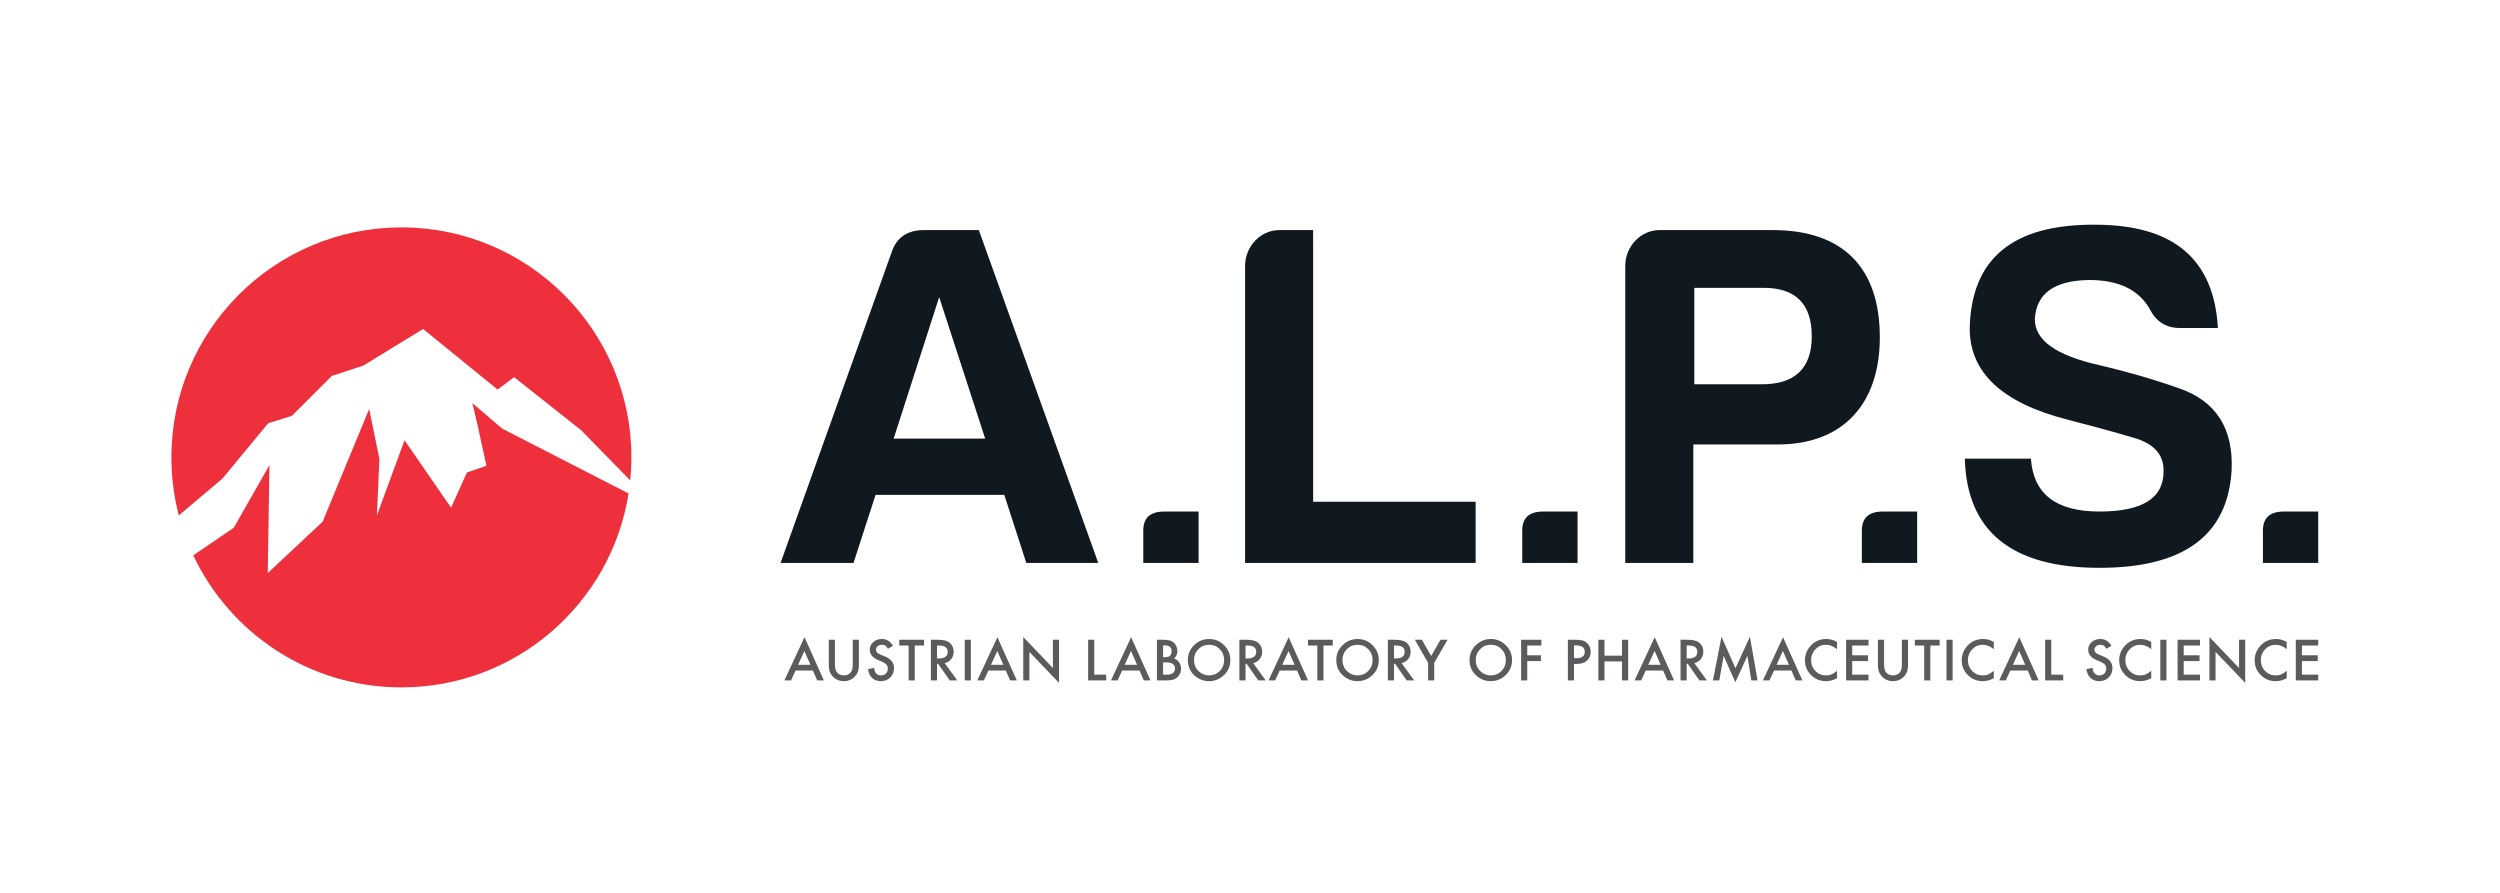<?xml version="1.0" encoding="iso-8859-1"?>
<!-- Generator: Adobe Illustrator 22.1.0, SVG Export Plug-In . SVG Version: 6.00 Build 0)  -->
<svg version="1.1" id="Layer_1" xmlns="http://www.w3.org/2000/svg" xmlns:xlink="http://www.w3.org/1999/xlink" x="0px" y="0px"
	 viewBox="0 0 396.85 141.732" style="enable-background:new 0 0 396.85 141.732;" xml:space="preserve">
<g>
	<g>
		<g>
			<path style="fill:#101820;" d="M155.379,36.523L174.34,89.36h-11.423l-3.496-10.801h-20.437l-3.497,10.801h-11.578l17.639-49.342
				c0.777-2.331,2.487-3.496,5.128-3.496H155.379z M141.858,69.624h14.531l-7.304-22.456L141.858,69.624z"/>
			<path style="fill:#101820;" d="M190.264,81.201v8.159h-8.781v-5.128c0-2.021,1.088-3.031,3.342-3.031H190.264z"/>
			<path style="fill:#101820;" d="M203.085,36.523h5.361v43.124h25.798v9.713h-36.599V42.194
				C197.645,39.164,200.054,36.523,203.085,36.523z"/>
			<path style="fill:#101820;" d="M250.421,81.201v8.159h-8.781v-5.128c0-2.021,1.088-3.031,3.342-3.031H250.421z"/>
			<path style="fill:#101820;" d="M282.162,70.557h-13.365V89.36h-10.801V42.194c0-3.03,2.409-5.672,5.44-5.672h17.949
				c11.189,0,17.018,5.982,17.018,17.016C298.403,63.952,292.73,70.557,282.162,70.557z M279.442,60.999
				c5.44,0.078,8.159-2.487,8.159-7.615s-2.564-7.692-7.615-7.692h-11.034v15.307H279.442z"/>
			<path style="fill:#101820;" d="M304.33,81.201v8.159h-8.78v-5.128c0-2.021,1.088-3.031,3.342-3.031H304.33z"/>
			<path style="fill:#101820;" d="M343.445,74.675c0-2.564-1.554-4.273-4.818-5.206c-3.108-0.933-6.682-1.866-10.49-2.875
				c-10.334-2.642-15.464-7.46-15.464-14.453c0.234-11.112,6.839-16.551,19.892-16.473c12.433,0,18.883,5.439,19.504,16.395h-6.061
				c-2.254,0-3.807-1.088-4.818-3.108c-1.787-3.031-4.973-4.507-9.557-4.507c-5.595,0.078-8.392,2.176-8.625,6.216
				c0,3.342,3.34,5.751,10.257,7.304c3.963,0.933,8.159,2.097,12.588,3.652c5.906,2.02,8.703,6.372,8.392,13.054
				c-0.622,10.334-7.615,15.463-20.98,15.463c-13.986,0-21.058-5.828-21.368-17.328h10.49c0.389,5.594,3.963,8.391,10.879,8.391
				S343.522,79.026,343.445,74.675z"/>
			<path style="fill:#101820;" d="M367.996,81.201v8.159h-8.78v-5.128c0-2.021,1.088-3.031,3.342-3.031H367.996z"/>
		</g>
		<g>
			<path style="fill:#5A5B5D;" d="M129.044,106.444h-2.764l-0.719,1.567h-1.049l3.194-6.86l3.081,6.86h-1.067L129.044,106.444z
				 M128.647,105.528l-0.958-2.194l-1.003,2.194H128.647z"/>
			<path style="fill:#5A5B5D;" d="M132.535,101.556v3.887c0,0.554,0.091,0.96,0.271,1.217c0.271,0.37,0.651,0.555,1.142,0.555
				c0.493,0,0.875-0.185,1.145-0.555c0.182-0.248,0.271-0.654,0.271-1.217v-3.887h0.975v4.155c0,0.68-0.211,1.24-0.635,1.68
				c-0.477,0.491-1.062,0.736-1.756,0.736c-0.694,0-1.278-0.245-1.751-0.736c-0.424-0.441-0.635-1.001-0.635-1.68v-4.155H132.535z"
				/>
			<path style="fill:#5A5B5D;" d="M141.749,102.518l-0.789,0.468c-0.148-0.257-0.289-0.424-0.423-0.502
				c-0.14-0.09-0.319-0.134-0.54-0.134c-0.27,0-0.494,0.076-0.672,0.23c-0.178,0.15-0.268,0.339-0.268,0.568
				c0,0.314,0.234,0.568,0.702,0.76l0.644,0.264c0.524,0.211,0.908,0.471,1.149,0.775c0.244,0.306,0.364,0.68,0.364,1.123
				c0,0.594-0.198,1.084-0.594,1.471c-0.399,0.391-0.893,0.585-1.483,0.585c-0.561,0-1.024-0.166-1.388-0.497
				c-0.361-0.332-0.584-0.799-0.674-1.401l0.986-0.217c0.044,0.379,0.123,0.641,0.234,0.786c0.201,0.278,0.493,0.418,0.878,0.418
				c0.303,0,0.555-0.102,0.756-0.305c0.201-0.204,0.301-0.462,0.301-0.774c0-0.125-0.017-0.24-0.051-0.345
				c-0.035-0.104-0.09-0.201-0.164-0.288c-0.074-0.088-0.17-0.171-0.287-0.247c-0.117-0.076-0.256-0.149-0.418-0.219l-0.622-0.26
				c-0.884-0.373-1.324-0.92-1.324-1.639c0-0.485,0.185-0.89,0.555-1.216c0.37-0.328,0.832-0.493,1.384-0.493
				C140.749,101.431,141.331,101.793,141.749,102.518z"/>
			<path style="fill:#5A5B5D;" d="M145.206,102.471v5.539h-0.973v-5.539h-1.485v-0.915h3.939v0.915H145.206z"/>
			<path style="fill:#5A5B5D;" d="M149.956,105.26l1.998,2.75h-1.191l-1.844-2.642h-0.176v2.642h-0.973v-6.454h1.141
				c0.853,0,1.469,0.16,1.848,0.48c0.418,0.357,0.627,0.829,0.627,1.414c0,0.456-0.131,0.849-0.393,1.178
				C150.731,104.958,150.385,105.168,149.956,105.26z M148.744,104.521h0.309c0.922,0,1.383-0.354,1.383-1.058
				c0-0.66-0.448-0.991-1.345-0.991h-0.348V104.521z"/>
			<path style="fill:#5A5B5D;" d="M154.112,101.556v6.454h-0.973v-6.454H154.112z"/>
			<path style="fill:#5A5B5D;" d="M159.668,106.444h-2.764l-0.719,1.567h-1.049l3.194-6.86l3.081,6.86h-1.067L159.668,106.444z
				 M159.271,105.528l-0.958-2.194l-1.003,2.194H159.271z"/>
			<path style="fill:#5A5B5D;" d="M162.432,108.01v-6.894l4.706,4.925v-4.486h0.975v6.847l-4.707-4.912v4.519H162.432z"/>
			<path style="fill:#5A5B5D;" d="M173.702,101.556v5.539h1.898v0.915h-2.871v-6.454H173.702z"/>
			<path style="fill:#5A5B5D;" d="M180.889,106.444h-2.764l-0.719,1.567h-1.049l3.194-6.86l3.081,6.86h-1.066L180.889,106.444z
				 M180.493,105.528l-0.958-2.194l-1.003,2.194H180.493z"/>
			<path style="fill:#5A5B5D;" d="M183.653,108.01v-6.454h0.97c0.431,0,0.775,0.033,1.032,0.1c0.259,0.067,0.478,0.179,0.657,0.339
				c0.18,0.164,0.324,0.369,0.43,0.614c0.109,0.248,0.162,0.499,0.162,0.752c0,0.462-0.177,0.854-0.53,1.175
				c0.343,0.117,0.613,0.321,0.811,0.614c0.201,0.29,0.301,0.627,0.301,1.012c0,0.504-0.178,0.93-0.535,1.279
				c-0.215,0.215-0.455,0.363-0.723,0.447c-0.294,0.081-0.659,0.122-1.1,0.122H183.653z M184.626,104.327h0.305
				c0.363,0,0.628-0.08,0.797-0.24c0.168-0.16,0.253-0.397,0.253-0.708c0-0.303-0.086-0.534-0.259-0.691s-0.424-0.236-0.752-0.236
				h-0.343V104.327z M184.626,107.096h0.602c0.441,0,0.763-0.087,0.97-0.26c0.217-0.186,0.326-0.423,0.326-0.709
				c0-0.279-0.105-0.514-0.313-0.702c-0.204-0.188-0.567-0.281-1.092-0.281h-0.493V107.096z"/>
			<path style="fill:#5A5B5D;" d="M188.557,104.755c0-0.909,0.333-1.689,0.998-2.341c0.664-0.652,1.461-0.979,2.391-0.979
				c0.92,0,1.709,0.33,2.367,0.986c0.659,0.658,0.99,1.449,0.99,2.371c0,0.928-0.332,1.715-0.995,2.361
				c-0.666,0.65-1.47,0.975-2.412,0.975c-0.832,0-1.581-0.289-2.244-0.865C188.922,106.624,188.557,105.788,188.557,104.755z
				 M189.539,104.767c0,0.713,0.24,1.299,0.719,1.76c0.478,0.459,1.027,0.689,1.652,0.689c0.677,0,1.248-0.234,1.714-0.702
				c0.466-0.474,0.697-1.051,0.697-1.731c0-0.688-0.229-1.265-0.689-1.731c-0.457-0.468-1.022-0.702-1.697-0.702
				c-0.671,0-1.238,0.234-1.701,0.702C189.77,103.515,189.539,104.087,189.539,104.767z"/>
			<path style="fill:#5A5B5D;" d="M198.928,105.26l1.998,2.75h-1.191l-1.844-2.642h-0.176v2.642h-0.973v-6.454h1.141
				c0.853,0,1.469,0.16,1.848,0.48c0.418,0.357,0.627,0.829,0.627,1.414c0,0.456-0.131,0.849-0.393,1.178
				C199.703,104.958,199.357,105.168,198.928,105.26z M197.716,104.521h0.309c0.922,0,1.383-0.354,1.383-1.058
				c0-0.66-0.448-0.991-1.345-0.991h-0.348V104.521z"/>
			<path style="fill:#5A5B5D;" d="M205.902,106.444h-2.764l-0.719,1.567h-1.049l3.194-6.86l3.081,6.86h-1.067L205.902,106.444z
				 M205.505,105.528l-0.958-2.194l-1.003,2.194H205.505z"/>
			<path style="fill:#5A5B5D;" d="M210.085,102.471v5.539h-0.973v-5.539h-1.485v-0.915h3.939v0.915H210.085z"/>
			<path style="fill:#5A5B5D;" d="M212.123,104.755c0-0.909,0.333-1.689,0.998-2.341c0.664-0.652,1.461-0.979,2.391-0.979
				c0.92,0,1.709,0.33,2.367,0.986c0.659,0.658,0.99,1.449,0.99,2.371c0,0.928-0.332,1.715-0.995,2.361
				c-0.666,0.65-1.47,0.975-2.412,0.975c-0.832,0-1.581-0.289-2.244-0.865C212.488,106.624,212.123,105.788,212.123,104.755z
				 M213.105,104.767c0,0.713,0.24,1.299,0.719,1.76c0.478,0.459,1.027,0.689,1.652,0.689c0.677,0,1.248-0.234,1.714-0.702
				c0.466-0.474,0.697-1.051,0.697-1.731c0-0.688-0.229-1.265-0.689-1.731c-0.457-0.468-1.022-0.702-1.697-0.702
				c-0.671,0-1.238,0.234-1.701,0.702C213.336,103.515,213.105,104.087,213.105,104.767z"/>
			<path style="fill:#5A5B5D;" d="M222.494,105.26l1.998,2.75h-1.191l-1.844-2.642h-0.176v2.642h-0.973v-6.454h1.141
				c0.853,0,1.469,0.16,1.848,0.48c0.418,0.357,0.627,0.829,0.627,1.414c0,0.456-0.131,0.849-0.393,1.178
				C223.269,104.958,222.923,105.168,222.494,105.26z M221.282,104.521h0.309c0.922,0,1.383-0.354,1.383-1.058
				c0-0.66-0.448-0.991-1.345-0.991h-0.348V104.521z"/>
			<path style="fill:#5A5B5D;" d="M226.697,105.223l-2.107-3.667h1.12l1.475,2.58l1.48-2.58h1.12l-2.115,3.667v2.787h-0.973V105.223
				z"/>
			<path style="fill:#5A5B5D;" d="M233.277,104.755c0-0.909,0.333-1.689,0.998-2.341c0.664-0.652,1.461-0.979,2.391-0.979
				c0.92,0,1.709,0.33,2.367,0.986c0.659,0.658,0.99,1.449,0.99,2.371c0,0.928-0.332,1.715-0.995,2.361
				c-0.666,0.65-1.47,0.975-2.412,0.975c-0.832,0-1.581-0.289-2.244-0.865C233.643,106.624,233.277,105.788,233.277,104.755z
				 M234.259,104.767c0,0.713,0.24,1.299,0.719,1.76c0.478,0.459,1.027,0.689,1.652,0.689c0.677,0,1.248-0.234,1.714-0.702
				c0.466-0.474,0.697-1.051,0.697-1.731c0-0.688-0.229-1.265-0.689-1.731c-0.457-0.468-1.022-0.702-1.697-0.702
				c-0.671,0-1.238,0.234-1.701,0.702C234.491,103.515,234.259,104.087,234.259,104.767z"/>
			<path style="fill:#5A5B5D;" d="M244.685,102.471h-2.249v1.551h2.17v0.916h-2.17v3.072h-0.973v-6.454h3.222V102.471z"/>
			<path style="fill:#5A5B5D;" d="M249.858,105.39v2.62h-0.973v-6.454h1.104c0.54,0,0.948,0.038,1.224,0.112
				c0.278,0.076,0.524,0.217,0.736,0.428c0.37,0.362,0.555,0.819,0.555,1.371c0,0.59-0.197,1.058-0.592,1.405
				c-0.397,0.345-0.93,0.518-1.602,0.518H249.858z M249.858,104.487h0.364c0.893,0,1.341-0.345,1.341-1.033c0-0.666-0.461-1-1.384-1
				h-0.321V104.487z"/>
			<path style="fill:#5A5B5D;" d="M254.695,104.081h2.784v-2.525h0.975v6.454h-0.975v-3.014h-2.784v3.014h-0.973v-6.454h0.973
				V104.081z"/>
			<path style="fill:#5A5B5D;" d="M264.006,106.444h-2.764l-0.719,1.567h-1.049l3.194-6.86l3.081,6.86h-1.067L264.006,106.444z
				 M263.609,105.528l-0.958-2.194l-1.003,2.194H263.609z"/>
			<path style="fill:#5A5B5D;" d="M268.955,105.26l1.998,2.75h-1.191l-1.844-2.642h-0.176v2.642h-0.973v-6.454h1.141
				c0.853,0,1.469,0.16,1.848,0.48c0.418,0.357,0.627,0.829,0.627,1.414c0,0.456-0.131,0.849-0.393,1.178
				C269.73,104.958,269.384,105.168,268.955,105.26z M267.743,104.521h0.309c0.922,0,1.383-0.354,1.383-1.058
				c0-0.66-0.448-0.991-1.345-0.991h-0.348V104.521z"/>
			<path style="fill:#5A5B5D;" d="M271.911,108.01l1.359-6.939l2.215,5.016l2.294-5.016L279,108.01h-0.998l-0.623-3.896l-1.91,4.192
				l-1.856-4.197l-0.694,3.901H271.911z"/>
			<path style="fill:#5A5B5D;" d="M284.373,106.444h-2.764l-0.719,1.567h-1.049l3.194-6.86l3.081,6.86h-1.066L284.373,106.444z
				 M283.977,105.528l-0.958-2.194l-1.003,2.194H283.977z"/>
			<path style="fill:#5A5B5D;" d="M291.605,101.903v1.154c-0.562-0.471-1.145-0.706-1.747-0.706c-0.663,0-1.222,0.238-1.677,0.715
				c-0.456,0.473-0.686,1.053-0.686,1.739c0,0.676,0.229,1.248,0.686,1.713c0.457,0.466,1.018,0.699,1.682,0.699
				c0.342,0,0.633-0.056,0.873-0.167c0.134-0.056,0.272-0.131,0.416-0.226s0.295-0.209,0.454-0.343v1.174
				c-0.558,0.315-1.143,0.473-1.756,0.473c-0.922,0-1.709-0.322-2.361-0.965c-0.65-0.65-0.975-1.433-0.975-2.35
				c0-0.822,0.272-1.555,0.815-2.198c0.669-0.789,1.535-1.184,2.596-1.184C290.504,101.431,291.064,101.589,291.605,101.903z"/>
			<path style="fill:#5A5B5D;" d="M296.61,102.471h-2.588v1.551h2.512v0.916h-2.512v2.157h2.588v0.915h-3.561v-6.454h3.561V102.471z
				"/>
			<path style="fill:#5A5B5D;" d="M299.076,101.556v3.887c0,0.554,0.091,0.96,0.271,1.217c0.271,0.37,0.651,0.555,1.142,0.555
				c0.493,0,0.875-0.185,1.145-0.555c0.182-0.248,0.271-0.654,0.271-1.217v-3.887h0.975v4.155c0,0.68-0.211,1.24-0.635,1.68
				c-0.477,0.491-1.062,0.736-1.756,0.736c-0.694,0-1.278-0.245-1.751-0.736c-0.424-0.441-0.635-1.001-0.635-1.68v-4.155H299.076z"
				/>
			<path style="fill:#5A5B5D;" d="M306.421,102.471v5.539h-0.973v-5.539h-1.484v-0.915h3.939v0.915H306.421z"/>
			<path style="fill:#5A5B5D;" d="M309.959,101.556v6.454h-0.973v-6.454H309.959z"/>
			<path style="fill:#5A5B5D;" d="M316.493,101.903v1.154c-0.562-0.471-1.145-0.706-1.747-0.706c-0.663,0-1.222,0.238-1.677,0.715
				c-0.456,0.473-0.686,1.053-0.686,1.739c0,0.676,0.229,1.248,0.686,1.713c0.457,0.466,1.018,0.699,1.682,0.699
				c0.342,0,0.633-0.056,0.873-0.167c0.134-0.056,0.272-0.131,0.416-0.226s0.295-0.209,0.454-0.343v1.174
				c-0.558,0.315-1.143,0.473-1.756,0.473c-0.922,0-1.709-0.322-2.361-0.965c-0.65-0.65-0.975-1.433-0.975-2.35
				c0-0.822,0.272-1.555,0.815-2.198c0.669-0.789,1.535-1.184,2.596-1.184C315.392,101.431,315.952,101.589,316.493,101.903z"/>
			<path style="fill:#5A5B5D;" d="M321.881,106.444h-2.764l-0.719,1.567h-1.049l3.194-6.86l3.081,6.86h-1.067L321.881,106.444z
				 M321.485,105.528l-0.958-2.194l-1.003,2.194H321.485z"/>
			<path style="fill:#5A5B5D;" d="M325.62,101.556v5.539h1.898v0.915h-2.871v-6.454H325.62z"/>
			<path style="fill:#5A5B5D;" d="M335.161,102.518l-0.789,0.468c-0.148-0.257-0.289-0.424-0.423-0.502
				c-0.14-0.09-0.319-0.134-0.54-0.134c-0.27,0-0.494,0.076-0.672,0.23c-0.178,0.15-0.268,0.339-0.268,0.568
				c0,0.314,0.234,0.568,0.702,0.76l0.644,0.264c0.524,0.211,0.908,0.471,1.149,0.775c0.244,0.306,0.364,0.68,0.364,1.123
				c0,0.594-0.198,1.084-0.594,1.471c-0.399,0.391-0.893,0.585-1.483,0.585c-0.561,0-1.024-0.166-1.388-0.497
				c-0.361-0.332-0.584-0.799-0.674-1.401l0.986-0.217c0.044,0.379,0.123,0.641,0.234,0.786c0.201,0.278,0.493,0.418,0.878,0.418
				c0.303,0,0.555-0.102,0.756-0.305c0.201-0.204,0.301-0.462,0.301-0.774c0-0.125-0.017-0.24-0.051-0.345
				c-0.035-0.104-0.09-0.201-0.164-0.288c-0.074-0.088-0.17-0.171-0.287-0.247c-0.117-0.076-0.256-0.149-0.418-0.219l-0.622-0.26
				c-0.884-0.373-1.324-0.92-1.324-1.639c0-0.485,0.185-0.89,0.555-1.216c0.37-0.328,0.832-0.493,1.384-0.493
				C334.161,101.431,334.743,101.793,335.161,102.518z"/>
			<path style="fill:#5A5B5D;" d="M341.486,101.903v1.154c-0.563-0.471-1.145-0.706-1.747-0.706c-0.663,0-1.222,0.238-1.677,0.715
				c-0.456,0.473-0.686,1.053-0.686,1.739c0,0.676,0.229,1.248,0.686,1.713c0.457,0.466,1.018,0.699,1.682,0.699
				c0.342,0,0.633-0.056,0.873-0.167c0.134-0.056,0.272-0.131,0.416-0.226c0.143-0.094,0.295-0.209,0.454-0.343v1.174
				c-0.558,0.315-1.143,0.473-1.756,0.473c-0.922,0-1.709-0.322-2.361-0.965c-0.65-0.65-0.975-1.433-0.975-2.35
				c0-0.822,0.272-1.555,0.815-2.198c0.669-0.789,1.535-1.184,2.596-1.184C340.385,101.431,340.945,101.589,341.486,101.903z"/>
			<path style="fill:#5A5B5D;" d="M343.903,101.556v6.454h-0.973v-6.454H343.903z"/>
			<path style="fill:#5A5B5D;" d="M349.23,102.471h-2.588v1.551h2.512v0.916h-2.512v2.157h2.588v0.915h-3.561v-6.454h3.561V102.471z
				"/>
			<path style="fill:#5A5B5D;" d="M350.723,108.01v-6.894l4.706,4.925v-4.486h0.975v6.847l-4.707-4.912v4.519H350.723z"/>
			<path style="fill:#5A5B5D;" d="M362.992,101.903v1.154c-0.563-0.471-1.145-0.706-1.747-0.706c-0.663,0-1.222,0.238-1.677,0.715
				c-0.456,0.473-0.686,1.053-0.686,1.739c0,0.676,0.229,1.248,0.686,1.713c0.457,0.466,1.018,0.699,1.682,0.699
				c0.342,0,0.633-0.056,0.873-0.167c0.134-0.056,0.272-0.131,0.416-0.226s0.295-0.209,0.454-0.343v1.174
				c-0.558,0.315-1.143,0.473-1.756,0.473c-0.922,0-1.709-0.322-2.361-0.965c-0.65-0.65-0.975-1.433-0.975-2.35
				c0-0.822,0.272-1.555,0.815-2.198c0.669-0.789,1.535-1.184,2.596-1.184C361.891,101.431,362.451,101.589,362.992,101.903z"/>
			<path style="fill:#5A5B5D;" d="M367.996,102.471h-2.588v1.551h2.512v0.916h-2.512v2.157h2.588v0.915h-3.561v-6.454h3.561V102.471
				z"/>
		</g>
		<path style="fill-rule:evenodd;clip-rule:evenodd;fill:#EE303C;" d="M63.718,36.094c20.16,0,36.51,16.35,36.51,36.509
			c0,1.236-0.062,2.457-0.182,3.661l-7.78-7.958l-10.652-8.432l-2.631,1.96l-11.818-9.611l-9.492,5.81l-4.985,1.631l-6.359,6.345
			L42.57,67.19l-7.263,8.783l-6.924,5.847c-0.766-2.944-1.175-6.032-1.175-9.217C27.208,52.444,43.558,36.094,63.718,36.094
			L63.718,36.094z M99.779,78.333c-2.75,17.44-17.849,30.782-36.061,30.782c-14.599,0-27.198-8.575-33.038-20.961l6.432-4.386
			l5.66-9.937L42.503,90.97l8.706-8.153l7.394-17.893l1.625,7.921l-0.401,8.977l4.389-11.937l7.387,10.707l2.51-5.577l3.103-1.084
			l-1.398-6.395L74.99,63.99l4.735,4.052L99.779,78.333L99.779,78.333z"/>
	</g>
</g>
</svg>
